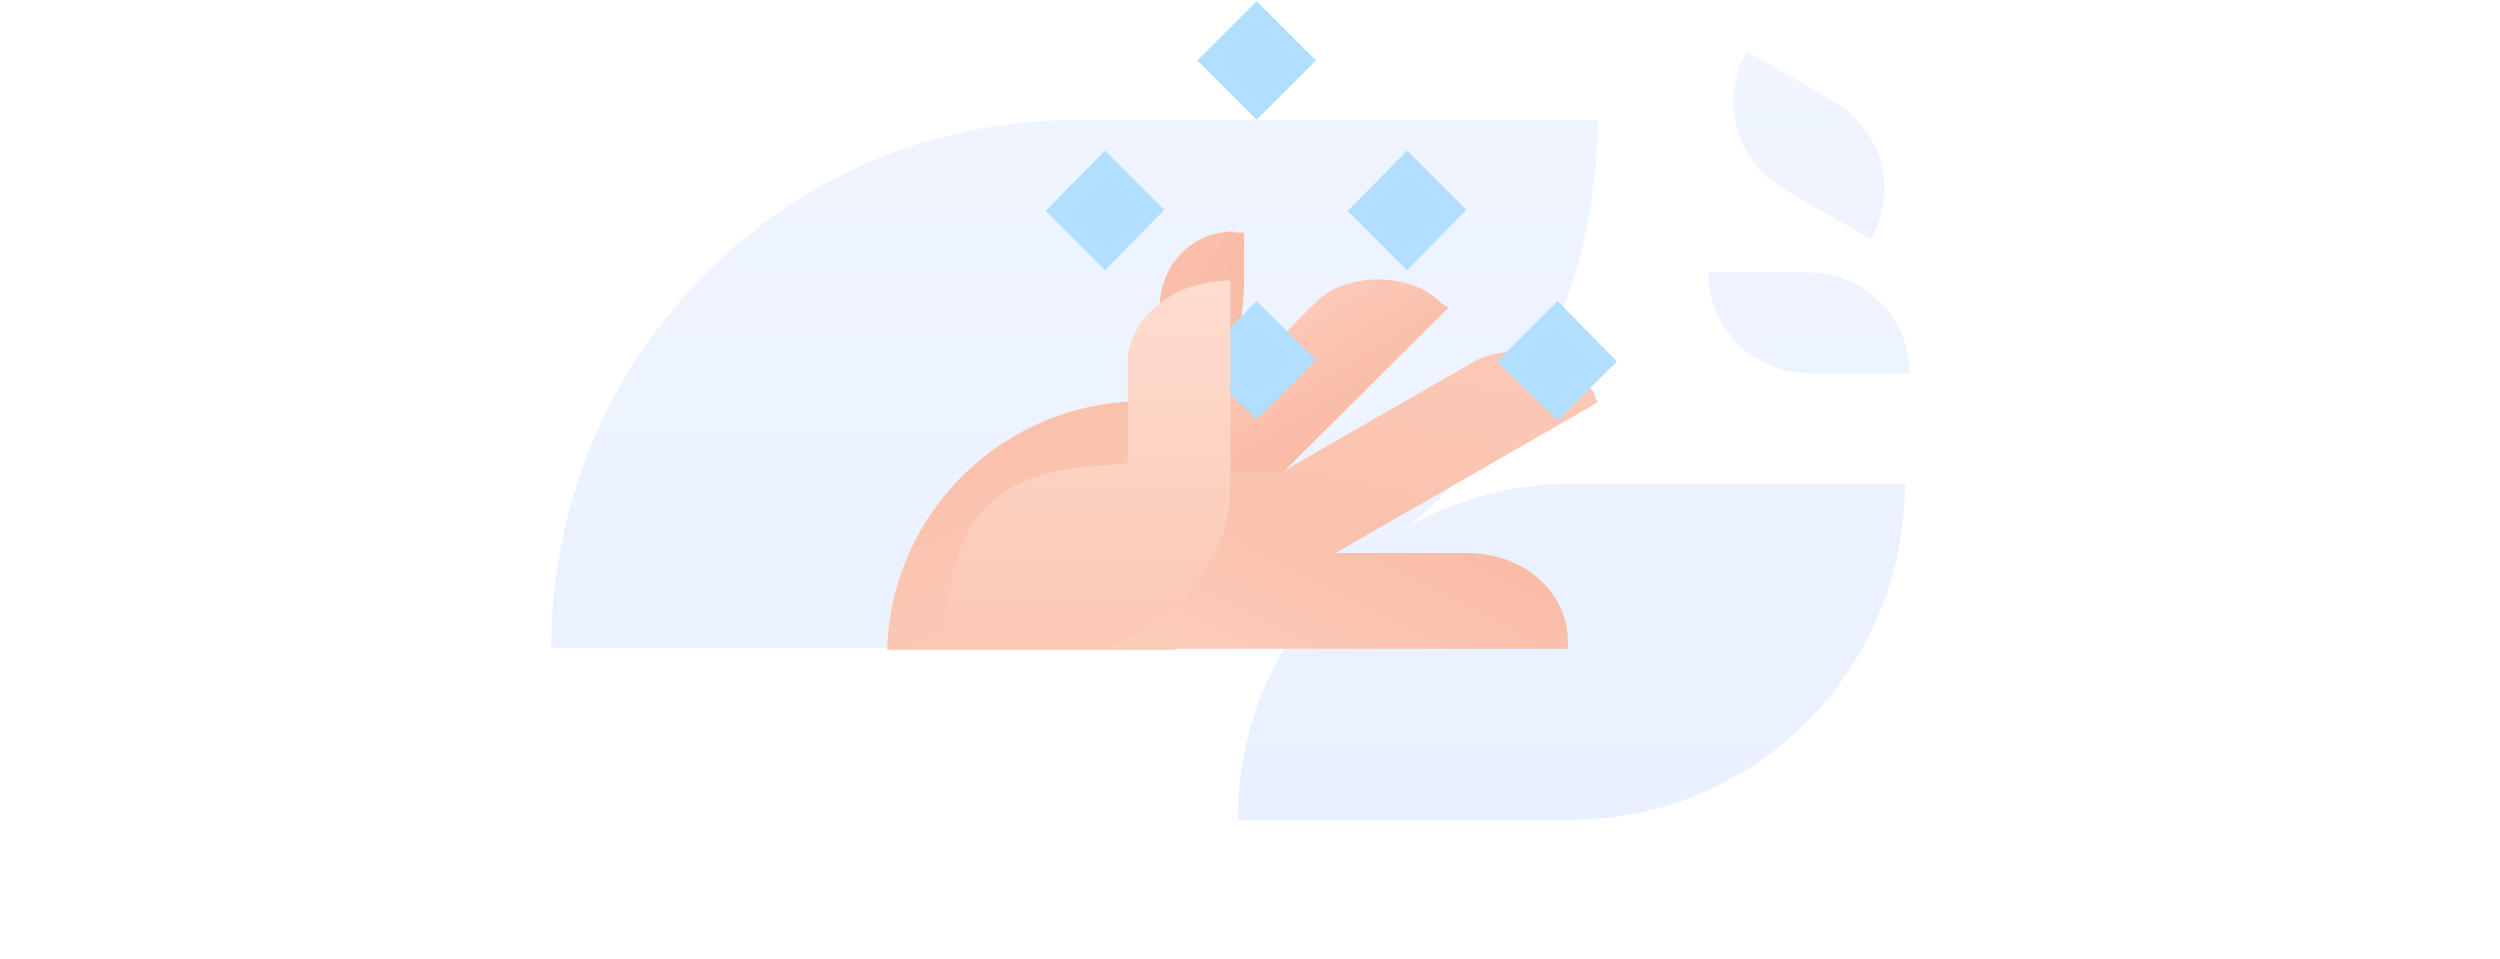 <svg width="576" height="221" viewBox="0 0 576 221" fill="none" xmlns="http://www.w3.org/2000/svg">
<rect x="0" y="0" width="576" height="221" fill="#333333" stroke="none"/>
<g clip-path="url(#clip0)">
<rect width="576" height="221" fill="white"/>
<path fill-rule="evenodd" clip-rule="evenodd" d="M422.581 23.418L402.466 11.805C396.05 22.918 399.855 37.116 410.968 43.532L431.082 55.145C437.499 44.032 433.694 29.834 422.581 23.418ZM362.027 188.867H285.159C285.159 166.151 294.86 145.728 310.319 131.569C292.04 142.834 270.552 149.324 247.555 149.324H127C127 82.107 180.948 27.663 247.555 27.663H368.11C368.11 65.244 351.247 98.831 324.737 121.143C335.779 114.965 348.493 111.447 362.027 111.447H438.894C438.894 154.221 404.496 188.867 362.027 188.867ZM416.774 62.783H393.548C393.548 75.615 403.941 86.009 416.774 86.009H440C440 73.177 429.606 62.783 416.774 62.783Z" fill="url(#paint0_linear)"/>
<path d="M284.272 53.335C274.028 53.335 267.198 61.741 267.198 70.672V99.041L235.94 110.861C235.94 110.861 226.746 119.004 226.746 121.368H229.636C261.157 121.368 286.636 95.889 286.636 64.63V53.598H284.272V53.335Z" fill="url(#paint1_linear)"/>
<path d="M284.797 92.474C280.069 92.474 272.189 92.474 263.258 92.474C231.474 92.474 205.206 117.953 204.418 149.737H270.612C282.17 139.493 284.797 120.843 284.797 92.474Z" fill="url(#paint2_linear)"/>
<path d="M331.816 69.621C324.461 62.266 309.751 63.054 303.447 69.358C301.346 71.197 269.299 104.294 264.833 108.759H255.377C248.548 108.759 250.386 131.35 255.377 131.35C270.087 131.35 276.129 127.41 283.221 121.105L333.655 70.934L331.816 69.621Z" fill="url(#paint3_linear)"/>
<path d="M367.277 90.635C362.024 81.704 347.576 78.552 339.696 83.28L295.304 108.76H282.433C277.967 108.76 262.995 130.299 267.723 131.612C279.018 131.612 298.193 132.4 306.336 128.198L368.065 92.736L367.277 90.635Z" fill="url(#paint4_linear)"/>
<path d="M254.589 34.685L268.248 48.344L254.589 62.266L240.93 48.606L254.589 34.685Z" fill="#B2DEFF"/>
<path d="M324.198 34.685L337.857 48.344L324.198 62.266L310.539 48.606L324.198 34.685Z" fill="#B2DEFF"/>
<path d="M289.525 69.358L303.185 83.018L289.525 96.677L275.604 83.28L289.525 69.358Z" fill="#B2DEFF"/>
<path d="M361.236 149.738V147.636C361.236 137.392 352.305 127.673 338.383 127.41C335.756 127.41 319.996 127.41 305.548 127.41C291.101 127.41 283.221 125.834 283.221 110.599C283.221 98.778 255.903 133.977 244.607 149.475H361.236V149.738Z" fill="url(#paint5_linear)"/>
<path d="M303.184 13.934L289.524 27.593L275.865 13.934L289.524 0.274L303.184 13.934Z" fill="#B2DEFF"/>
<path d="M358.871 69.358L372.53 83.28L358.871 96.939L344.949 83.28L358.871 69.358Z" fill="#B2DEFF"/>
<path d="M283.484 111.912C283.484 86.957 283.484 70.146 283.484 64.63C268.248 64.63 259.843 75.4 259.843 83.017V106.921C232.524 107.446 217.814 115.326 217.814 149.474H251.437C258.529 149.737 283.484 136.866 283.484 111.912Z" fill="url(#paint6_linear)"/>
</g>
<defs>
<linearGradient id="paint0_linear" x1="283.5" y1="11.805" x2="283.5" y2="188.867" gradientUnits="userSpaceOnUse">
<stop stop-color="#F0F5FF"/>
<stop offset="1" stop-color="#E9F0FF"/>
</linearGradient>
<linearGradient id="paint1_linear" x1="275.33" y1="97.974" x2="194.08" y2="51.94" gradientUnits="userSpaceOnUse">
<stop stop-color="#F9BBA5"/>
<stop offset="1" stop-color="#FCCCBA"/>
</linearGradient>
<linearGradient id="paint2_linear" x1="224.396" y1="74.796" x2="257.796" y2="151.265" gradientUnits="userSpaceOnUse">
<stop stop-color="#F9BBA5"/>
<stop offset="1" stop-color="#FCCCBA"/>
</linearGradient>
<linearGradient id="paint3_linear" x1="295.576" y1="104.363" x2="280.203" y2="79.305" gradientUnits="userSpaceOnUse">
<stop stop-color="#F9BBA5"/>
<stop offset="1" stop-color="#FCCCBA"/>
</linearGradient>
<linearGradient id="paint4_linear" x1="306.285" y1="167.544" x2="328.691" y2="56.312" gradientUnits="userSpaceOnUse">
<stop stop-color="#F9BBA5"/>
<stop offset="1" stop-color="#FCCCBA"/>
</linearGradient>
<linearGradient id="paint5_linear" x1="322.541" y1="110.987" x2="296.199" y2="162.888" gradientUnits="userSpaceOnUse">
<stop stop-color="#F9BBA5"/>
<stop offset="1" stop-color="#FCCCBA"/>
</linearGradient>
<linearGradient id="paint6_linear" x1="250.74" y1="197.846" x2="250.74" y2="67.018" gradientUnits="userSpaceOnUse">
<stop stop-color="#F9BBA5"/>
<stop offset="1" stop-color="#FEDCCE"/>
</linearGradient>
<clipPath id="clip0">
<rect width="576" height="221" fill="white"/>
</clipPath>
</defs>
</svg>

